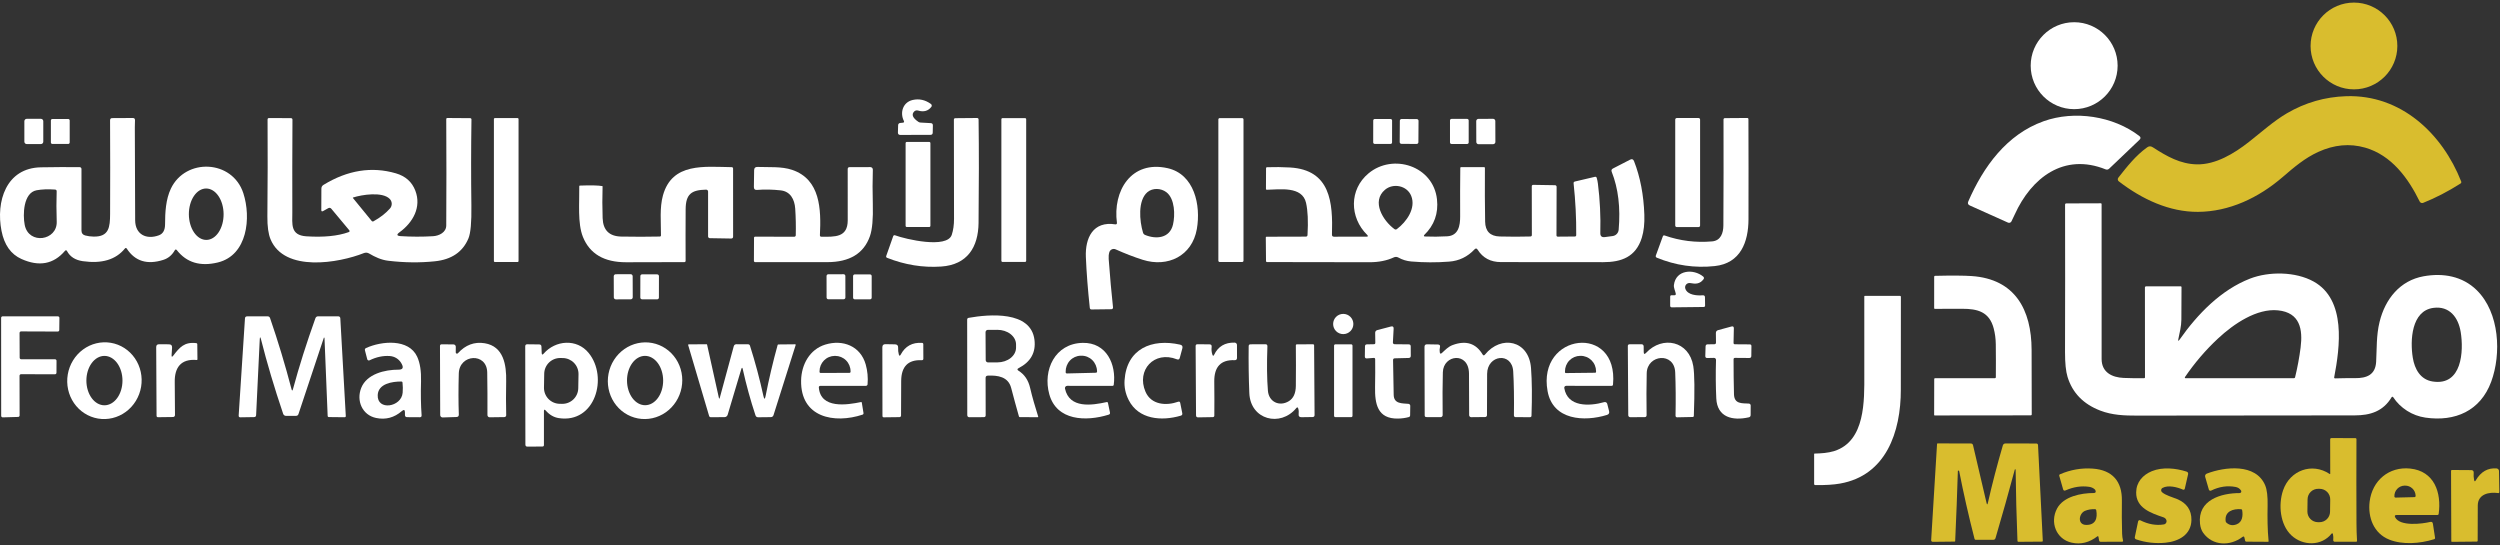 <svg width="917" height="200" viewBox="0 0 917 200" fill="none" xmlns="http://www.w3.org/2000/svg">
<rect x="0" y="0" width="917" height="200" fill="#333333" stroke="none"/>
<g clip-path="url(#clip0_209_2)">
<path d="M331.536 44.352C330.006 41.282 331.196 37.492 334.766 36.672C337.126 36.132 339.356 36.619 341.456 38.132C341.538 38.192 341.607 38.267 341.66 38.354C341.712 38.441 341.747 38.536 341.762 38.636C341.777 38.736 341.772 38.837 341.747 38.935C341.722 39.032 341.677 39.123 341.616 39.202C340.443 40.729 338.806 41.175 336.706 40.542C336.462 40.469 336.202 40.465 335.956 40.531C335.709 40.596 335.484 40.728 335.306 40.912C334.253 42.012 334.776 43.275 336.876 44.702C337.092 44.846 337.343 44.932 337.606 44.952L341.396 45.162C341.929 45.189 342.189 45.469 342.176 46.002L342.126 48.642C342.119 49.189 341.843 49.462 341.296 49.462L330.236 49.492C329.636 49.492 329.343 49.192 329.356 48.592L329.436 45.872C329.442 45.682 329.516 45.501 329.644 45.362C329.773 45.222 329.947 45.133 330.136 45.112L331.186 45.002C331.606 44.949 331.723 44.732 331.536 44.352Z" fill="white"/>
<path d="M45.785 91.191C42.472 95.251 37.335 96.788 30.375 95.801C27.635 95.408 25.712 94.185 24.605 92.131C24.378 91.711 24.112 91.681 23.805 92.041C19.645 96.915 14.328 97.898 7.855 94.991C3.995 93.258 1.562 89.821 0.555 84.681C-1.565 73.931 2.205 61.581 15.035 61.371C19.775 61.285 24.505 61.261 29.225 61.301C29.401 61.304 29.569 61.376 29.692 61.501C29.816 61.627 29.885 61.795 29.885 61.971V84.561C29.878 85.521 30.338 86.125 31.265 86.371C32.212 86.625 33.228 86.761 34.315 86.781C40.005 86.901 40.365 83.291 40.385 78.471C40.438 66.985 40.435 55.535 40.375 44.121C40.375 43.588 40.642 43.321 41.175 43.321L48.705 43.281C49.272 43.275 49.542 43.555 49.515 44.121C49.475 45.041 49.455 45.925 49.455 46.771C49.482 57.478 49.522 68.811 49.575 80.771C49.595 86.021 53.705 88.001 58.275 86.311C59.782 85.758 60.538 84.421 60.545 82.301C60.555 77.891 60.795 73.161 62.675 69.191C68.055 57.871 85.255 58.511 89.265 70.901C92.155 79.821 90.805 93.621 79.905 96.271C73.478 97.831 68.472 96.335 64.885 91.781C64.592 91.401 64.325 91.421 64.085 91.841C63.098 93.581 61.715 94.738 59.935 95.311C54.015 97.205 49.545 95.841 46.525 91.221C46.298 90.875 46.052 90.865 45.785 91.191ZM75.694 88.001C76.531 87.997 77.358 87.749 78.128 87.271C78.899 86.793 79.597 86.094 80.184 85.216C80.771 84.337 81.235 83.295 81.549 82.149C81.863 81.004 82.021 79.776 82.015 78.538C82.008 77.3 81.837 76.074 81.511 74.932C81.185 73.79 80.71 72.752 80.114 71.88C79.518 71.007 78.812 70.316 78.037 69.847C77.262 69.377 76.432 69.137 75.596 69.141C74.759 69.146 73.932 69.394 73.162 69.872C72.391 70.35 71.693 71.048 71.106 71.927C70.519 72.806 70.055 73.848 69.741 74.994C69.427 76.139 69.269 77.367 69.275 78.605C69.282 79.843 69.453 81.069 69.779 82.211C70.105 83.353 70.58 84.39 71.176 85.263C71.772 86.135 72.478 86.826 73.253 87.296C74.028 87.766 74.858 88.006 75.694 88.001ZM13.415 69.791C8.555 70.691 8.315 78.721 9.065 82.511C10.535 89.881 21.045 88.281 20.805 81.291C20.672 77.358 20.665 73.665 20.785 70.211C20.805 69.791 20.605 69.565 20.185 69.531C17.598 69.345 15.342 69.431 13.415 69.791Z" fill="white"/>
<path d="M128.054 84.391L121.514 76.552C121.385 76.396 121.205 76.292 121.004 76.255C120.804 76.219 120.595 76.253 120.414 76.352L118.534 77.412C118.074 77.665 117.847 77.531 117.854 77.011L117.884 69.201C117.884 68.588 118.144 68.125 118.664 67.811C127.497 62.411 136.341 60.998 145.194 63.572C148.741 64.598 151.127 66.728 152.354 69.962C154.654 76.001 151.464 81.621 146.544 85.201C145.384 86.048 145.521 86.518 146.954 86.612C150.927 86.865 154.887 86.875 158.834 86.641C161.044 86.511 163.674 85.251 163.684 82.712C163.764 70.105 163.764 57.115 163.684 43.742C163.684 43.428 163.841 43.275 164.154 43.282L172.414 43.342C172.767 43.342 172.941 43.518 172.934 43.871C172.774 54.565 172.764 65.075 172.904 75.401C172.991 81.508 172.631 85.522 171.824 87.442C169.744 92.408 165.641 95.208 159.514 95.841C153.981 96.415 148.271 96.348 142.384 95.641C139.854 95.341 137.564 94.272 135.384 92.981C135.102 92.811 134.782 92.708 134.451 92.682C134.119 92.656 133.785 92.707 133.474 92.832C124.324 96.472 104.314 99.992 99.234 87.761C98.428 85.828 98.041 83.028 98.074 79.362C98.194 67.108 98.218 55.272 98.144 43.852C98.144 43.478 98.331 43.295 98.704 43.301L106.664 43.331C107.071 43.331 107.274 43.535 107.274 43.941C107.207 55.848 107.191 67.205 107.224 78.011C107.244 82.102 106.394 86.291 112.374 86.681C118.707 87.088 123.864 86.582 127.844 85.162C128.284 85.001 128.354 84.745 128.054 84.391ZM143.044 76.472C143.477 75.98 143.708 75.343 143.69 74.689C143.671 74.035 143.404 73.414 142.944 72.951C140.264 70.222 132.734 71.401 129.524 72.442C129.505 72.446 129.487 72.456 129.472 72.47C129.458 72.484 129.447 72.501 129.441 72.521C129.435 72.541 129.434 72.562 129.438 72.583C129.442 72.604 129.451 72.624 129.464 72.641L136.364 81.082C136.438 81.166 136.538 81.223 136.647 81.243C136.756 81.263 136.868 81.245 136.964 81.192C139.471 79.805 141.497 78.231 143.044 76.472Z" fill="white"/>
<path d="M189.834 43.312H181.534C181.33 43.312 181.164 43.478 181.164 43.682V95.743C181.164 95.947 181.33 96.112 181.534 96.112H189.834C190.038 96.112 190.204 95.947 190.204 95.743V43.682C190.204 43.478 190.038 43.312 189.834 43.312Z" fill="white"/>
<path d="M328.346 86.321C332.156 87.731 347.396 91.321 349.106 86.131C349.666 84.438 349.943 82.485 349.936 80.271C349.896 67.825 349.879 55.705 349.886 43.911C349.886 43.545 350.069 43.358 350.436 43.351L358.346 43.281C358.739 43.281 358.939 43.478 358.946 43.871C359.093 55.118 359.089 67.755 358.936 81.781C358.836 90.611 354.856 97.131 345.206 97.771C338.519 98.218 331.923 97.154 325.416 94.581C325.069 94.448 324.956 94.208 325.076 93.861L327.606 86.681C327.733 86.308 327.979 86.188 328.346 86.321Z" fill="white"/>
<path d="M375.975 43.322H367.735C367.498 43.322 367.305 43.515 367.305 43.752V95.652C367.305 95.89 367.498 96.082 367.735 96.082H375.975C376.213 96.082 376.405 95.89 376.405 95.652V43.752C376.405 43.515 376.213 43.322 375.975 43.322Z" fill="white"/>
<path d="M455.625 43.322H447.385C447.114 43.322 446.895 43.542 446.895 43.812V95.612C446.895 95.883 447.114 96.102 447.385 96.102H455.625C455.896 96.102 456.115 95.883 456.115 95.612V43.812C456.115 43.542 455.896 43.322 455.625 43.322Z" fill="white"/>
<path d="M623.025 43.293H615.045C614.73 43.293 614.475 43.548 614.475 43.863V82.723C614.475 83.038 614.73 83.293 615.045 83.293H623.025C623.34 83.293 623.595 83.038 623.595 82.723V43.863C623.595 43.548 623.34 43.293 623.025 43.293Z" fill="white"/>
<path d="M628.014 88.543C631.224 88.263 632.124 85.393 632.134 82.683C632.207 69.71 632.224 56.753 632.184 43.813C632.184 43.686 632.235 43.564 632.325 43.474C632.415 43.384 632.537 43.333 632.664 43.333L640.904 43.273C641.016 43.273 641.122 43.318 641.201 43.396C641.28 43.475 641.324 43.582 641.324 43.693C641.371 55.567 641.377 67.817 641.344 80.443C641.324 88.743 638.454 96.573 628.984 97.593C621.677 98.38 614.581 97.353 607.694 94.513C607.549 94.455 607.431 94.342 607.368 94.2C607.304 94.058 607.299 93.898 607.354 93.753L609.914 86.723C610.034 86.377 610.267 86.263 610.614 86.383C616.221 88.343 622.021 89.063 628.014 88.543Z" fill="white"/>
<path d="M15.006 43.582H9.806C9.325 43.582 8.936 43.971 8.936 44.452V51.972C8.936 52.453 9.325 52.842 9.806 52.842H15.006C15.486 52.842 15.876 52.453 15.876 51.972V44.452C15.876 43.971 15.486 43.582 15.006 43.582Z" fill="white"/>
<path d="M25.014 43.643H19.214C18.91 43.643 18.664 43.889 18.664 44.193V52.253C18.664 52.556 18.91 52.803 19.214 52.803H25.014C25.318 52.803 25.564 52.556 25.564 52.253V44.193C25.564 43.889 25.318 43.643 25.014 43.643Z" fill="white"/>
<path d="M510.073 43.657L504.253 43.647C503.949 43.646 503.703 43.892 503.702 44.196L503.688 52.236C503.688 52.539 503.933 52.786 504.237 52.786L510.057 52.797C510.361 52.797 510.608 52.551 510.608 52.248L510.622 44.208C510.623 43.904 510.377 43.657 510.073 43.657Z" fill="white"/>
<path d="M519.687 43.682L514.107 43.643C513.753 43.64 513.465 43.925 513.462 44.278L513.408 52.118C513.405 52.471 513.69 52.76 514.043 52.762L519.623 52.801C519.976 52.804 520.265 52.519 520.267 52.166L520.322 44.326C520.325 43.973 520.04 43.684 519.687 43.682Z" fill="white"/>
<path d="M538.146 43.611H532.425C532.11 43.611 531.855 43.867 531.855 44.181V52.241C531.855 52.556 532.11 52.811 532.425 52.811H538.146C538.461 52.811 538.716 52.556 538.716 52.241V44.181C538.716 43.867 538.461 43.611 538.146 43.611Z" fill="white"/>
<path d="M547.659 43.582L542.299 43.601C541.846 43.602 541.48 43.971 541.482 44.424L541.509 52.084C541.51 52.536 541.879 52.902 542.331 52.901L547.691 52.882C548.144 52.88 548.51 52.512 548.509 52.059L548.482 44.399C548.48 43.946 548.112 43.58 547.659 43.582Z" fill="white"/>
<path d="M340.826 52.053H332.626C332.378 52.053 332.176 52.254 332.176 52.503V82.823C332.176 83.071 332.378 83.273 332.626 83.273H340.826C341.075 83.273 341.276 83.071 341.276 82.823V52.503C341.276 52.254 341.075 52.053 340.826 52.053Z" fill="white"/>
<path d="M501.465 86.143C494.985 79.753 494.835 69.523 501.985 63.583C510.925 56.153 525.725 60.813 527.085 73.093C527.658 78.266 526.092 82.643 522.385 86.223C522.341 86.263 522.31 86.316 522.297 86.375C522.283 86.433 522.287 86.494 522.309 86.55C522.331 86.606 522.368 86.655 522.418 86.689C522.467 86.723 522.525 86.742 522.585 86.743C525.292 86.856 528.045 86.833 530.845 86.673C534.935 86.443 535.605 82.783 535.585 79.383C535.552 72.909 535.568 66.983 535.635 61.603C535.635 61.396 535.742 61.293 535.955 61.293L544.375 61.303C544.568 61.303 544.665 61.399 544.665 61.593C544.618 68.833 544.645 75.396 544.745 81.283C544.805 84.823 546.588 86.643 550.095 86.743C554.035 86.849 557.802 86.849 561.395 86.743C561.527 86.737 561.651 86.681 561.743 86.586C561.834 86.491 561.885 86.365 561.885 86.233L561.855 68.373C561.855 67.986 562.048 67.796 562.435 67.803L570.395 67.933C570.547 67.935 570.692 67.998 570.799 68.106C570.905 68.215 570.965 68.361 570.965 68.513L570.915 86.293C570.915 86.639 571.088 86.809 571.435 86.803L577.615 86.753C577.975 86.753 578.155 86.573 578.155 86.213C578.208 79.966 577.888 73.649 577.195 67.263C577.155 66.896 577.315 66.669 577.675 66.583L584.985 64.863C585.345 64.776 585.578 64.909 585.685 65.263C585.885 65.956 586.028 66.659 586.115 67.373C586.862 73.226 587.155 79.256 586.995 85.463C586.962 86.616 587.522 87.116 588.675 86.963L591.525 86.583C592.098 86.506 592.628 86.236 593.028 85.818C593.428 85.4 593.674 84.859 593.725 84.283C594.432 76.189 593.582 69.103 591.175 63.023C590.962 62.476 591.115 62.069 591.635 61.803L597.925 58.563C598.605 58.216 599.085 58.399 599.365 59.113C601.638 64.939 602.898 71.489 603.145 78.763C603.258 82.023 602.948 84.836 602.215 87.203C600.035 94.233 594.765 96.173 588.025 96.163C573.972 96.156 561.478 96.146 550.545 96.133C546.752 96.133 543.902 94.616 541.995 91.583C541.662 91.056 541.285 91.016 540.865 91.463C538.305 94.189 535.202 95.689 531.555 95.963C526.902 96.323 522.272 96.306 517.665 95.913C515.972 95.773 514.382 95.286 512.895 94.453C512.65 94.316 512.376 94.24 512.096 94.229C511.816 94.219 511.538 94.275 511.285 94.393C508.705 95.599 505.698 96.196 502.265 96.183C489.892 96.143 477.372 96.123 464.705 96.123C464.619 96.123 464.537 96.089 464.475 96.029C464.414 95.97 464.378 95.888 464.375 95.803L464.295 87.113C464.294 87.076 464.3 87.04 464.313 87.006C464.327 86.972 464.347 86.942 464.373 86.915C464.4 86.889 464.431 86.868 464.466 86.854C464.5 86.84 464.537 86.833 464.575 86.833L478.955 86.793C479.355 86.793 479.568 86.593 479.595 86.193C479.888 81.206 479.708 77.273 479.055 74.393C477.645 68.193 469.395 69.503 464.705 69.603C464.472 69.609 464.355 69.496 464.355 69.263L464.385 61.743C464.385 61.483 464.515 61.346 464.775 61.333C467.622 61.239 470.425 61.273 473.185 61.433C488.055 62.313 488.925 74.283 488.565 86.053C488.552 86.566 488.802 86.823 489.315 86.823L501.195 86.813C501.822 86.813 501.912 86.589 501.465 86.143ZM512.385 84.023C515.915 81.383 519.465 76.363 517.625 71.833C516.065 68.013 510.985 67.083 508.015 69.603C502.955 73.883 507.265 80.943 511.465 84.023C511.772 84.249 512.078 84.249 512.385 84.023Z" fill="white"/>
<path d="M259.005 69.563C253.655 69.673 251.535 71.133 251.495 76.763C251.455 83.129 251.452 89.439 251.485 95.693C251.486 95.751 251.476 95.81 251.455 95.864C251.433 95.919 251.401 95.969 251.36 96.01C251.319 96.052 251.27 96.086 251.216 96.108C251.162 96.131 251.104 96.143 251.045 96.143C244.578 96.156 237.452 96.173 229.665 96.193C221.605 96.213 216.322 93.113 213.815 86.893C211.795 81.863 212.575 74.263 212.475 68.303C212.475 68.15 212.548 68.073 212.695 68.073C216.742 67.926 219.495 67.99 220.955 68.263C221.002 68.276 221.025 68.306 221.025 68.353C220.905 72.34 220.912 76.223 221.045 80.003C221.198 84.423 223.472 86.68 227.865 86.773C232.792 86.866 237.518 86.863 242.045 86.763C242.152 86.76 242.254 86.716 242.329 86.639C242.403 86.563 242.445 86.46 242.445 86.353C242.465 81.443 241.905 76.263 243.165 71.693C246.525 59.513 258.455 61.193 268.415 61.313C268.543 61.316 268.665 61.367 268.755 61.457C268.845 61.547 268.895 61.667 268.895 61.793L268.905 86.773C268.905 87.26 268.658 87.499 268.165 87.493L260.355 87.363C260.187 87.36 260.027 87.292 259.909 87.172C259.791 87.052 259.725 86.891 259.725 86.723V70.263C259.725 70.169 259.706 70.076 259.67 69.99C259.634 69.904 259.58 69.826 259.513 69.761C259.446 69.695 259.366 69.644 259.279 69.61C259.192 69.576 259.099 69.56 259.005 69.563Z" fill="white"/>
<path d="M301.336 86.842C306.136 86.842 310.936 87.202 310.946 80.822C310.953 74.362 310.949 68.099 310.936 62.032C310.936 61.546 311.179 61.302 311.666 61.302L319.246 61.292C319.368 61.291 319.488 61.314 319.601 61.361C319.713 61.407 319.815 61.476 319.9 61.563C319.985 61.65 320.051 61.753 320.095 61.867C320.139 61.98 320.16 62.101 320.156 62.222C320.029 66.249 320.026 70.439 320.146 74.792C320.299 80.232 319.949 84.172 319.096 86.612C316.863 92.972 311.646 96.152 303.446 96.152C294.273 96.159 285.459 96.159 277.006 96.152C276.881 96.152 276.762 96.103 276.674 96.015C276.586 95.927 276.536 95.807 276.536 95.682L276.576 87.192C276.576 87.092 276.617 86.995 276.69 86.924C276.763 86.853 276.863 86.812 276.966 86.812L291.346 86.832C291.488 86.832 291.623 86.777 291.724 86.678C291.825 86.579 291.883 86.444 291.886 86.302C291.966 82.936 291.899 79.676 291.686 76.522C291.446 73.092 289.896 70.202 286.326 69.822C283.436 69.512 280.606 69.422 277.676 69.662C276.896 69.729 276.513 69.369 276.526 68.582L276.616 62.412C276.629 61.592 277.049 61.199 277.876 61.232C282.076 61.392 286.666 60.992 290.576 62.312C300.956 65.822 301.206 76.812 300.746 86.222C300.726 86.636 300.923 86.842 301.336 86.842Z" fill="white"/>
<path d="M409.695 81.782C408.095 70.032 414.915 58.692 428.265 61.682C438.095 63.892 440.535 75.252 439.005 84.002C437.265 93.922 428.305 98.202 419.145 95.292C415.958 94.279 412.648 93.002 409.215 91.462C408.994 91.362 408.755 91.311 408.512 91.312C408.27 91.313 408.031 91.366 407.811 91.467C407.591 91.569 407.395 91.716 407.237 91.9C407.079 92.084 406.962 92.3 406.895 92.532C406.675 93.299 406.598 94.119 406.665 94.992C407.158 101.672 407.688 107.592 408.255 112.752C408.265 112.836 408.257 112.921 408.232 113.001C408.207 113.081 408.165 113.156 408.109 113.219C408.054 113.282 407.986 113.333 407.909 113.368C407.832 113.403 407.749 113.421 407.665 113.422L400.415 113.512C400.002 113.519 399.775 113.316 399.735 112.902C399.022 106.289 398.542 100.079 398.295 94.272C398.005 87.332 400.885 80.982 409.165 82.302C409.235 82.314 409.307 82.309 409.375 82.287C409.443 82.265 409.505 82.228 409.557 82.177C409.608 82.127 409.647 82.065 409.671 81.996C409.695 81.928 409.704 81.855 409.695 81.782ZM420.865 70.492C417.295 73.552 417.965 81.072 419.255 85.322C419.375 85.729 419.632 86.016 420.025 86.182C424.045 87.842 429.065 87.442 430.255 82.372C431.055 78.972 430.985 72.882 427.815 70.492C425.855 69.012 422.825 68.832 420.865 70.492Z" fill="white"/>
<path d="M614.665 107.682C614.455 106.612 613.865 105.612 613.995 104.512C614.705 98.912 621.235 98.502 624.765 101.472C624.899 101.584 624.985 101.742 625.006 101.915C625.026 102.088 624.98 102.263 624.875 102.402C623.495 104.212 621.965 104.212 619.975 103.832C619.7 103.781 619.416 103.803 619.151 103.896C618.887 103.989 618.652 104.15 618.471 104.362C618.289 104.574 618.167 104.83 618.117 105.104C618.067 105.378 618.09 105.66 618.185 105.922C619.005 108.252 622.465 108.482 624.565 108.312C625.105 108.272 625.379 108.522 625.385 109.062L625.425 112.052C625.425 112.419 625.245 112.602 624.885 112.602L613.255 112.732C612.829 112.739 612.615 112.532 612.615 112.112L612.625 108.802C612.632 108.462 612.802 108.292 613.135 108.292L614.145 108.302C614.565 108.302 614.739 108.096 614.665 107.682Z" fill="white"/>
<path d="M231.319 100.572L225.859 100.591C225.45 100.593 225.12 100.925 225.121 101.334L225.148 109.074C225.15 109.482 225.482 109.813 225.891 109.811L231.351 109.792C231.76 109.791 232.09 109.458 232.088 109.049L232.061 101.309C232.06 100.901 231.728 100.571 231.319 100.572Z" fill="white"/>
<path d="M241.062 100.638L235.522 100.629C235.169 100.628 234.882 100.914 234.881 101.267L234.867 109.147C234.867 109.501 235.153 109.788 235.506 109.789L241.046 109.798C241.4 109.799 241.687 109.513 241.687 109.159L241.701 101.279C241.702 100.926 241.416 100.639 241.062 100.638Z" fill="white"/>
<path d="M309.437 100.588L303.817 100.598C303.464 100.598 303.178 100.885 303.178 101.239L303.192 109.139C303.193 109.492 303.48 109.778 303.833 109.778L309.453 109.768C309.806 109.767 310.093 109.48 310.092 109.127L310.078 101.227C310.077 100.873 309.79 100.587 309.437 100.588Z" fill="white"/>
<path d="M319.134 100.652H313.514C313.183 100.652 312.914 100.921 312.914 101.252V109.192C312.914 109.524 313.183 109.792 313.514 109.792H319.134C319.465 109.792 319.734 109.524 319.734 109.192V101.252C319.734 100.921 319.465 100.652 319.134 100.652Z" fill="white"/>
<path d="M492.704 122.553C494.753 122.553 496.414 120.892 496.414 118.843C496.414 116.794 494.753 115.133 492.704 115.133C490.655 115.133 488.994 116.794 488.994 118.843C488.994 120.892 490.655 122.553 492.704 122.553Z" fill="white"/>
<path d="M361.516 138.632L361.546 152.322C361.546 152.775 361.319 153.005 360.866 153.012L355.616 153.042C355.069 153.042 354.796 152.768 354.796 152.222L354.756 117.242C354.756 116.868 354.939 116.648 355.306 116.582C362.736 115.262 378.146 113.892 379.446 124.672C379.999 129.285 378.066 132.735 373.646 135.022C373.066 135.322 373.053 135.645 373.606 135.992C375.779 137.345 377.193 139.438 377.846 142.272C378.666 145.832 379.756 149.402 380.806 152.792C380.816 152.818 380.819 152.847 380.816 152.875C380.812 152.903 380.801 152.93 380.784 152.953C380.767 152.976 380.745 152.994 380.719 153.006C380.693 153.018 380.665 153.023 380.636 153.022L374.086 153.012C374.009 153.012 373.933 152.987 373.872 152.94C373.81 152.893 373.766 152.826 373.746 152.752C372.753 149.252 371.803 145.765 370.896 142.292C369.806 138.142 365.936 137.622 362.326 137.782C361.786 137.808 361.516 138.092 361.516 138.632ZM361.496 121.852L361.556 132.092C361.559 132.315 361.649 132.529 361.809 132.686C361.968 132.843 362.182 132.932 362.406 132.932L365.886 132.922C366.783 132.917 367.671 132.772 368.498 132.497C369.326 132.221 370.077 131.82 370.708 131.316C371.34 130.811 371.839 130.214 372.179 129.558C372.518 128.902 372.691 128.2 372.686 127.492V126.332C372.677 124.903 371.95 123.536 370.663 122.533C369.377 121.53 367.637 120.972 365.826 120.982L362.346 120.992C362.234 120.992 362.122 121.014 362.019 121.057C361.915 121.101 361.821 121.164 361.742 121.244C361.662 121.324 361.6 121.419 361.558 121.523C361.516 121.628 361.495 121.739 361.496 121.852Z" fill="white"/>
<path d="M7.764 131.771L20.184 131.781C20.33 131.781 20.47 131.839 20.573 131.942C20.676 132.045 20.734 132.185 20.734 132.331L20.714 136.731C20.714 136.877 20.656 137.017 20.553 137.12C20.45 137.223 20.31 137.281 20.164 137.281L7.714 137.261C7.568 137.261 7.428 137.319 7.325 137.422C7.222 137.525 7.164 137.665 7.164 137.811L7.194 152.381C7.194 152.524 7.139 152.661 7.04 152.763C6.941 152.866 6.806 152.926 6.664 152.931L1.004 153.091C0.93 153.094 0.856 153.082 0.787 153.055C0.718 153.029 0.655 152.989 0.602 152.937C0.549 152.886 0.507 152.824 0.478 152.756C0.449 152.688 0.434 152.615 0.434 152.541L0.414 116.581C0.414 116.435 0.472 116.295 0.575 116.192C0.678 116.089 0.818 116.031 0.964 116.031L21.244 116.041C21.317 116.041 21.39 116.056 21.457 116.084C21.524 116.112 21.585 116.154 21.637 116.206C21.688 116.258 21.728 116.32 21.755 116.388C21.782 116.456 21.795 116.528 21.794 116.601L21.744 121.071C21.741 121.215 21.682 121.353 21.579 121.454C21.477 121.555 21.338 121.611 21.194 121.611L7.724 121.561C7.578 121.561 7.438 121.619 7.335 121.722C7.232 121.825 7.174 121.965 7.174 122.111L7.214 131.221C7.214 131.367 7.272 131.507 7.375 131.61C7.478 131.713 7.618 131.771 7.764 131.771Z" fill="white"/>
<path d="M95.275 124.511L93.945 152.261C93.925 152.741 93.672 152.985 93.185 152.991L88.175 153.071C87.728 153.078 87.519 152.858 87.545 152.411L89.855 116.791C89.888 116.291 90.155 116.041 90.655 116.041L98.145 116.031C98.605 116.031 98.912 116.251 99.065 116.691C101.978 125.158 104.602 133.848 106.935 142.761C107.102 143.401 107.275 143.401 107.455 142.761C109.715 134.408 112.458 125.738 115.685 116.751C115.858 116.265 116.205 116.021 116.725 116.021L124.105 116.031C124.289 116.031 124.467 116.102 124.6 116.228C124.734 116.354 124.815 116.528 124.825 116.711L126.835 152.561C126.855 152.881 126.702 153.041 126.375 153.041L120.665 152.981C120.358 152.981 120.198 152.828 120.185 152.521L119.025 124.011C119.023 123.977 119.011 123.941 118.991 123.909C118.971 123.878 118.945 123.853 118.916 123.838C118.887 123.824 118.859 123.822 118.835 123.831C118.811 123.841 118.793 123.862 118.785 123.891L109.475 151.891C109.328 152.318 109.028 152.531 108.575 152.531L104.905 152.541C104.675 152.541 104.451 152.468 104.264 152.334C104.078 152.199 103.938 152.009 103.865 151.791C100.632 142.238 97.922 133.128 95.735 124.461C95.475 123.455 95.322 123.471 95.275 124.511Z" fill="white"/>
<path d="M504.465 125.731L504.415 122.052C504.412 121.834 504.483 121.622 504.615 121.448C504.747 121.275 504.933 121.149 505.145 121.092L510.195 119.761C510.895 119.581 511.225 119.851 511.185 120.571L510.915 125.622C510.911 125.703 510.924 125.785 510.952 125.862C510.98 125.939 511.023 126.009 511.079 126.069C511.135 126.128 511.203 126.176 511.278 126.209C511.353 126.243 511.433 126.26 511.515 126.261L516.705 126.312C517.205 126.312 517.455 126.562 517.455 127.062L517.475 130.492C517.482 131.018 517.222 131.288 516.695 131.302L511.615 131.432C511.182 131.438 510.968 131.661 510.975 132.101C511.042 136.435 511.118 140.678 511.205 144.832C511.275 148.212 514.315 147.911 516.635 148.131C516.816 148.151 516.983 148.237 517.103 148.372C517.224 148.508 517.288 148.682 517.285 148.862L517.235 152.332C517.228 152.678 517.058 152.898 516.725 152.992C515.485 153.325 514.182 153.505 512.815 153.532C505.205 153.692 504.265 148.042 504.375 141.992C504.442 138.225 504.455 134.822 504.415 131.782C504.408 131.422 504.225 131.255 503.865 131.282L501.395 131.472C500.875 131.512 500.618 131.272 500.625 130.752L500.675 127.041C500.682 126.561 500.922 126.318 501.395 126.312L503.955 126.261C504.295 126.255 504.465 126.078 504.465 125.731Z" fill="white"/>
<path d="M636.394 126.282L641.814 126.321C642.227 126.328 642.431 126.535 642.424 126.942L642.384 130.561C642.384 131.068 642.131 131.318 641.624 131.311L636.424 131.271C636.057 131.271 635.874 131.451 635.874 131.811C635.867 136.158 635.917 140.415 636.024 144.581C636.114 148.251 638.904 147.892 641.494 148.032C641.674 148.042 641.844 148.121 641.967 148.254C642.09 148.386 642.157 148.561 642.154 148.741L642.134 152.241C642.127 152.695 641.907 152.971 641.474 153.071C635.604 154.401 629.864 153.161 629.534 146.131C629.321 141.658 629.287 136.955 629.434 132.021C629.437 131.922 629.419 131.823 629.383 131.731C629.347 131.639 629.292 131.555 629.223 131.485C629.154 131.415 629.071 131.36 628.98 131.323C628.889 131.286 628.792 131.269 628.694 131.271L626.234 131.321C625.734 131.328 625.491 131.085 625.504 130.591L625.604 127.061C625.624 126.561 625.881 126.308 626.374 126.301L628.804 126.271C629.224 126.265 629.431 126.051 629.424 125.631L629.384 122.211C629.371 121.611 629.654 121.235 630.234 121.081L635.094 119.761C635.694 119.595 635.987 119.825 635.974 120.451L635.864 125.752C635.857 126.105 636.034 126.282 636.394 126.282Z" fill="white"/>
<path d="M35.955 153.525C32.388 152.922 29.215 150.88 27.134 147.848C25.052 144.816 24.233 141.042 24.856 137.358C25.165 135.533 25.818 133.786 26.779 132.214C27.74 130.643 28.99 129.279 30.457 128.2C31.924 127.121 33.58 126.349 35.329 125.927C37.079 125.505 38.889 125.441 40.655 125.74C44.222 126.343 47.395 128.385 49.477 131.417C51.558 134.449 52.377 138.223 51.754 141.907C51.446 143.732 50.792 145.479 49.831 147.05C48.87 148.622 47.62 149.986 46.154 151.065C44.686 152.143 43.031 152.916 41.281 153.338C39.531 153.76 37.721 153.824 35.955 153.525ZM38.305 148.662C40.061 148.662 41.745 147.708 42.986 146.009C44.228 144.31 44.925 142.005 44.925 139.602C44.925 137.2 44.228 134.895 42.986 133.196C41.745 131.497 40.061 130.542 38.305 130.542C36.549 130.542 34.866 131.497 33.624 133.196C32.383 134.895 31.685 137.2 31.685 139.602C31.685 142.005 32.383 144.31 33.624 146.009C34.866 147.708 36.549 148.662 38.305 148.662Z" fill="white"/>
<path d="M63.555 130.442C65.875 127.412 67.625 125.322 72.035 125.862C72.248 125.889 72.358 126.012 72.365 126.232L72.425 131.782C72.425 131.818 72.418 131.854 72.403 131.887C72.389 131.92 72.368 131.949 72.342 131.974C72.316 131.998 72.284 132.017 72.251 132.029C72.217 132.041 72.181 132.045 72.145 132.042C66.345 131.542 64.015 134.852 64.095 140.102C64.148 144.242 64.178 148.292 64.185 152.252C64.185 152.439 64.112 152.618 63.98 152.751C63.849 152.884 63.672 152.96 63.485 152.962L57.995 153.032C57.615 153.039 57.425 152.852 57.425 152.472L57.295 127.322C57.295 126.616 57.648 126.266 58.355 126.272L61.945 126.292C62.778 126.299 63.168 126.719 63.115 127.552L62.945 130.212C62.898 130.966 63.102 131.042 63.555 130.442Z" fill="white"/>
<path d="M147.395 133.573C147.302 133.399 147.205 133.229 147.105 133.063C146.666 132.356 146.064 131.765 145.35 131.335C144.635 130.906 143.828 130.651 142.995 130.593C140.528 130.419 138.048 130.943 135.555 132.163C135.476 132.202 135.388 132.223 135.3 132.225C135.211 132.226 135.122 132.207 135.041 132.17C134.96 132.133 134.888 132.078 134.829 132.009C134.771 131.94 134.729 131.859 134.705 131.773L133.865 128.523C133.758 128.109 133.902 127.816 134.295 127.643C140.005 125.053 149.925 124.163 153.015 130.833C154.062 133.106 154.535 136.119 154.435 139.873C154.302 144.473 154.372 148.616 154.645 152.303C154.685 152.796 154.458 153.043 153.965 153.043L149.345 153.013C148.805 153.013 148.535 152.743 148.535 152.203V151.313C148.535 150.299 148.152 150.126 147.385 150.793C144.605 153.199 141.462 154.039 137.955 153.313C132.865 152.253 130.615 146.973 132.505 142.263C134.535 137.183 141.095 135.583 146.175 135.593C147.688 135.593 148.095 134.919 147.395 133.573ZM138.545 144.903C138.275 150.783 147.265 149.343 147.695 144.063C147.795 142.856 147.778 141.626 147.645 140.373C147.618 140.086 147.465 139.943 147.185 139.943C143.915 139.933 138.745 140.693 138.545 144.903Z" fill="white"/>
<path d="M167.165 129.282C167.166 129.372 167.194 129.46 167.246 129.533C167.297 129.607 167.369 129.664 167.453 129.696C167.537 129.729 167.629 129.735 167.717 129.715C167.804 129.694 167.884 129.648 167.945 129.582C170.732 126.509 174.015 125.282 177.795 125.902C184.745 127.042 185.785 133.872 185.665 139.852C185.578 144.152 185.582 148.296 185.675 152.282C185.678 152.374 185.662 152.465 185.629 152.55C185.596 152.635 185.547 152.713 185.484 152.78C185.42 152.846 185.345 152.898 185.261 152.935C185.177 152.971 185.086 152.991 184.995 152.992L179.615 153.062C179.507 153.064 179.4 153.043 179.3 153.003C179.2 152.962 179.109 152.901 179.032 152.825C178.956 152.749 178.895 152.658 178.855 152.558C178.814 152.457 178.794 152.35 178.795 152.242C178.822 146.816 178.795 141.616 178.715 136.642C178.605 129.192 168.465 129.832 168.285 137.002C168.132 142.576 168.135 147.586 168.295 152.032C168.315 152.632 168.025 152.942 167.425 152.962L162.385 153.122C162.266 153.126 162.147 153.106 162.035 153.064C161.924 153.022 161.822 152.957 161.736 152.875C161.65 152.793 161.582 152.695 161.535 152.586C161.489 152.477 161.465 152.36 161.465 152.242L161.385 126.922C161.385 126.502 161.598 126.292 162.025 126.292L166.345 126.332C166.457 126.333 166.567 126.357 166.67 126.401C166.772 126.446 166.865 126.51 166.943 126.591C167.021 126.672 167.083 126.767 167.124 126.872C167.166 126.977 167.186 127.089 167.185 127.202L167.165 129.282Z" fill="white"/>
<path d="M199.514 150.834V163.224C199.514 163.59 199.331 163.777 198.964 163.784L193.474 163.824C192.967 163.83 192.714 163.58 192.714 163.074L192.654 127.034C192.654 126.527 192.904 126.277 193.404 126.284L197.784 126.334C198.311 126.34 198.584 126.61 198.604 127.144L198.694 129.474C198.721 130.147 198.957 130.23 199.404 129.724C203.714 124.754 211.564 124.124 215.914 129.454C223.194 138.364 218.314 155.404 204.974 153.364C203.154 153.09 201.554 152.164 200.174 150.584C199.734 150.09 199.514 150.174 199.514 150.834ZM212.198 137.274C212.211 136.507 212.073 135.745 211.792 135.032C211.511 134.318 211.092 133.667 210.56 133.115C210.027 132.563 209.391 132.122 208.687 131.816C207.984 131.51 207.227 131.346 206.461 131.333L205.561 131.317C204.794 131.304 204.032 131.441 203.318 131.722C202.605 132.004 201.954 132.422 201.402 132.955C200.85 133.488 200.409 134.124 200.103 134.827C199.797 135.531 199.633 136.287 199.62 137.054L199.53 142.173C199.517 142.94 199.655 143.702 199.936 144.416C200.217 145.129 200.636 145.781 201.168 146.332C201.701 146.884 202.337 147.325 203.041 147.631C203.744 147.937 204.501 148.101 205.268 148.115L206.167 148.13C206.934 148.144 207.696 148.006 208.41 147.725C209.123 147.444 209.774 147.025 210.326 146.492C210.878 145.959 211.319 145.323 211.625 144.62C211.931 143.917 212.095 143.16 212.108 142.393L212.198 137.274Z" fill="white"/>
<path d="M233.967 153.473C232.207 153.137 230.533 152.447 229.04 151.442C227.547 150.437 226.264 149.137 225.265 147.615C224.266 146.093 223.57 144.38 223.217 142.574C222.864 140.767 222.86 138.903 223.207 137.087C223.906 133.418 225.989 130.17 228.996 128.055C232.004 125.941 235.69 125.134 239.243 125.812C241.003 126.148 242.677 126.838 244.17 127.843C245.663 128.848 246.945 130.148 247.945 131.67C248.944 133.192 249.64 134.905 249.993 136.711C250.346 138.518 250.35 140.382 250.003 142.198C249.304 145.866 247.221 149.115 244.213 151.229C241.206 153.344 237.52 154.151 233.967 153.473ZM236.662 148.632C238.421 148.623 240.102 147.661 241.336 145.957C242.571 144.253 243.257 141.948 243.245 139.548C243.239 138.359 243.061 137.183 242.722 136.087C242.383 134.991 241.89 133.996 241.269 133.159C240.649 132.322 239.915 131.659 239.108 131.208C238.302 130.758 237.438 130.528 236.568 130.533C234.809 130.542 233.128 131.504 231.893 133.208C230.659 134.911 229.972 137.217 229.985 139.617C229.991 140.806 230.169 141.982 230.508 143.078C230.847 144.174 231.34 145.169 231.96 146.006C232.58 146.843 233.315 147.506 234.122 147.957C234.928 148.407 235.792 148.637 236.662 148.632Z" fill="white"/>
<path d="M300.346 142.082C300.936 150.092 310.776 148.522 315.826 147.472C315.986 147.439 316.079 147.502 316.106 147.662L316.735 151.512C316.754 151.636 316.73 151.762 316.666 151.868C316.602 151.975 316.503 152.054 316.386 152.092C306.016 155.522 293.596 153.172 293.846 139.562C293.956 133.722 296.986 128.152 302.716 126.392C309.116 124.422 315.626 126.902 317.546 133.692C318.206 136.046 318.433 138.469 318.226 140.962C318.213 141.118 318.143 141.263 318.028 141.369C317.913 141.475 317.762 141.533 317.606 141.532L300.856 141.542C300.786 141.542 300.716 141.557 300.651 141.584C300.586 141.612 300.528 141.652 300.48 141.703C300.433 141.754 300.396 141.814 300.373 141.879C300.35 141.944 300.34 142.014 300.346 142.082ZM300.955 136.802L311.636 136.762C311.729 136.762 311.818 136.726 311.884 136.66C311.949 136.594 311.985 136.505 311.985 136.412V136.172C311.98 134.674 311.385 133.239 310.329 132.183C309.273 131.127 307.844 130.537 306.356 130.542H306.196C305.459 130.545 304.729 130.694 304.05 130.98C303.37 131.266 302.754 131.685 302.235 132.211C301.716 132.738 301.304 133.362 301.024 134.049C300.745 134.735 300.603 135.47 300.606 136.212V136.452C300.606 136.545 300.643 136.634 300.709 136.7C300.774 136.766 300.862 136.802 300.955 136.802Z" fill="white"/>
<path d="M330.375 130.083C332.035 126.969 334.642 125.529 338.195 125.763C338.508 125.789 338.665 125.959 338.665 126.273L338.685 131.543C338.692 131.949 338.488 132.143 338.075 132.123C333.108 131.903 330.602 134.426 330.555 139.693C330.515 143.893 330.498 148.136 330.505 152.423C330.505 152.575 330.445 152.721 330.339 152.829C330.232 152.938 330.087 153 329.935 153.003L324.205 153.073C323.865 153.079 323.692 152.909 323.685 152.563L323.645 127.383C323.645 126.609 324.032 126.229 324.805 126.243L328.275 126.303C329.095 126.323 329.482 126.743 329.435 127.563C329.388 128.409 329.472 129.223 329.685 130.003C329.845 130.609 330.075 130.636 330.375 130.083Z" fill="white"/>
<path d="M391.455 141.523C391.329 141.524 391.205 141.552 391.092 141.606C390.979 141.66 390.879 141.738 390.801 141.835C390.722 141.932 390.666 142.045 390.638 142.166C390.609 142.286 390.608 142.412 390.635 142.533C392.235 149.953 400.505 148.683 405.895 147.493C406.175 147.427 406.345 147.537 406.405 147.823L407.135 151.303C407.215 151.717 407.055 151.983 406.655 152.103C398.335 154.683 387.585 154.373 384.885 144.633C382.415 135.753 386.975 125.963 397.135 125.763C405.885 125.583 409.535 133.673 408.515 141.193C408.505 141.287 408.46 141.374 408.387 141.437C408.315 141.5 408.222 141.534 408.125 141.533L391.455 141.523ZM391.335 136.983L401.975 136.723C402.033 136.722 402.09 136.709 402.143 136.686C402.195 136.663 402.243 136.629 402.283 136.587C402.323 136.546 402.354 136.496 402.375 136.442C402.396 136.389 402.406 136.331 402.405 136.273L402.395 136.133C402.357 134.596 401.727 133.135 400.643 132.074C399.559 131.012 398.11 130.437 396.615 130.473H396.375C394.88 130.512 393.462 131.159 392.432 132.273C391.403 133.387 390.846 134.876 390.885 136.413V136.553C390.886 136.611 390.899 136.668 390.922 136.721C390.946 136.774 390.979 136.822 391.021 136.861C391.063 136.901 391.112 136.933 391.166 136.954C391.22 136.974 391.277 136.985 391.335 136.983Z" fill="white"/>
<path d="M420.166 143.691C422.246 148.511 427.756 148.921 432.146 147.361C432.559 147.215 432.813 147.358 432.906 147.791L433.656 151.551C433.756 152.031 433.573 152.338 433.106 152.471C425.996 154.561 417.596 153.841 414.006 146.741C412.833 144.435 412.326 142.035 412.486 139.541C413.216 127.911 422.516 124.082 432.856 126.412C433.609 126.578 433.886 127.035 433.686 127.781L432.746 131.251C432.593 131.825 432.243 132.005 431.696 131.791C423.346 128.511 416.746 135.771 420.166 143.691Z" fill="white"/>
<path d="M445.335 130.142C446.815 127.068 449.329 125.578 452.875 125.672C453.103 125.679 453.319 125.774 453.478 125.937C453.637 126.099 453.725 126.316 453.725 126.542L453.735 131.252C453.742 131.852 453.445 132.138 452.845 132.112C447.812 131.918 445.328 134.542 445.395 139.982C445.448 144.455 445.455 148.618 445.415 152.472C445.413 152.611 445.356 152.745 445.257 152.844C445.158 152.942 445.025 152.999 444.885 153.002L439.475 153.092C438.968 153.098 438.712 152.845 438.705 152.332L438.555 126.952C438.555 126.492 438.782 126.265 439.235 126.272L443.615 126.302C444.235 126.302 444.509 126.612 444.435 127.232C444.309 128.252 444.402 129.212 444.715 130.112C444.895 130.618 445.102 130.628 445.335 130.142Z" fill="white"/>
<path d="M544.666 130.082C550.636 122.732 560.796 124.802 561.576 134.972C561.936 139.672 561.996 145.505 561.756 152.472C561.743 152.838 561.553 153.022 561.186 153.022L555.906 153.012C555.826 153.012 555.747 152.996 555.674 152.964C555.6 152.933 555.534 152.887 555.478 152.83C555.422 152.772 555.378 152.703 555.349 152.628C555.319 152.553 555.305 152.473 555.306 152.392C555.393 146.058 555.306 140.678 555.046 136.252C554.636 129.002 545.506 130.092 545.476 137.142C545.449 142.182 545.433 147.232 545.426 152.292C545.426 152.47 545.356 152.642 545.23 152.769C545.105 152.896 544.934 152.969 544.756 152.972L539.636 153.022C539.538 153.023 539.441 153.005 539.35 152.968C539.259 152.932 539.176 152.877 539.106 152.808C539.036 152.74 538.981 152.658 538.943 152.567C538.905 152.477 538.886 152.38 538.886 152.282C538.886 147.328 538.866 142.245 538.826 137.032C538.766 128.932 529.406 130.012 529.236 136.562C529.116 141.048 529.093 146.278 529.166 152.252C529.167 152.351 529.149 152.45 529.111 152.542C529.073 152.634 529.018 152.718 528.947 152.788C528.876 152.859 528.792 152.915 528.699 152.954C528.606 152.992 528.506 153.012 528.406 153.012L523.236 152.992C522.796 152.992 522.576 152.775 522.576 152.342L522.506 127.232C522.506 126.592 522.826 126.278 523.466 126.292L527.406 126.362C528.073 126.375 528.329 126.705 528.176 127.352C528.029 127.972 528.006 128.592 528.106 129.212C528.193 129.785 528.452 129.875 528.886 129.482C530.166 128.322 531.186 127.162 532.886 126.542C537.739 124.775 541.386 125.935 543.826 130.022C544.079 130.442 544.359 130.462 544.666 130.082Z" fill="white"/>
<path d="M573.775 142.322C574.925 149.362 582.945 149.062 588.435 147.502C588.548 147.469 588.666 147.46 588.783 147.474C588.9 147.488 589.013 147.525 589.115 147.584C589.218 147.642 589.308 147.721 589.38 147.815C589.452 147.91 589.505 148.017 589.535 148.132L590.205 150.782C590.392 151.509 590.128 151.982 589.415 152.202C581.185 154.742 569.615 154.222 567.655 143.482C563.765 122.122 593.735 118.522 591.655 141.022C591.628 141.362 591.445 141.532 591.105 141.532L574.465 141.522C574.364 141.523 574.264 141.545 574.172 141.587C574.081 141.629 573.999 141.69 573.934 141.766C573.868 141.842 573.82 141.931 573.792 142.027C573.765 142.123 573.759 142.224 573.775 142.322ZM574.335 136.842L585.135 136.722C585.215 136.722 585.291 136.691 585.347 136.634C585.403 136.578 585.435 136.502 585.435 136.422V136.122C585.427 135.379 585.274 134.645 584.983 133.961C584.693 133.277 584.272 132.658 583.744 132.138C583.215 131.618 582.59 131.207 581.904 130.93C581.218 130.653 580.484 130.514 579.745 130.522H579.605C578.866 130.53 578.135 130.684 577.455 130.976C576.775 131.268 576.159 131.691 575.641 132.222C575.124 132.753 574.716 133.382 574.44 134.072C574.165 134.761 574.027 135.499 574.035 136.242V136.542C574.035 136.622 574.067 136.698 574.123 136.754C574.179 136.811 574.255 136.842 574.335 136.842Z" fill="white"/>
<path d="M602.916 129.072C602.923 129.926 603.216 130.039 603.796 129.412C609.796 122.982 619.596 125.072 621.096 134.282C621.569 137.236 621.636 143.336 621.296 152.582C621.291 152.682 621.249 152.776 621.178 152.845C621.107 152.914 621.013 152.952 620.916 152.952L615.156 153.072C615.081 153.074 615.006 153.06 614.936 153.032C614.866 153.004 614.803 152.962 614.75 152.908C614.697 152.855 614.655 152.792 614.627 152.722C614.598 152.652 614.585 152.578 614.586 152.502C614.699 146.602 614.659 141.296 614.466 136.582C614.166 129.022 604.176 130.022 604.016 136.882C603.903 141.676 603.889 146.792 603.976 152.232C603.983 152.752 603.723 153.012 603.196 153.012L597.956 153.022C597.768 153.022 597.587 152.948 597.454 152.814C597.321 152.681 597.246 152.501 597.246 152.312L597.086 126.942C597.086 126.502 597.306 126.282 597.746 126.282L602.156 126.272C602.351 126.272 602.537 126.35 602.676 126.488C602.814 126.627 602.893 126.815 602.896 127.012L602.916 129.072Z" fill="white"/>
<path d="M272.454 135.444C272.294 134.717 272.108 134.71 271.894 135.424L266.904 152.144C266.829 152.393 266.675 152.611 266.467 152.766C266.258 152.921 266.004 153.004 265.744 153.004L260.714 153.034C260.578 153.033 260.445 152.99 260.335 152.909C260.226 152.828 260.145 152.714 260.104 152.584L252.414 126.564C252.407 126.535 252.406 126.505 252.411 126.477C252.416 126.448 252.428 126.42 252.445 126.396C252.463 126.373 252.485 126.353 252.511 126.338C252.536 126.324 252.565 126.316 252.594 126.314L259.124 126.264C259.264 126.264 259.347 126.334 259.374 126.474L263.674 145.874C263.781 146.347 263.897 146.35 264.024 145.884L269.134 127.034C269.274 126.52 269.611 126.264 270.144 126.264L274.374 126.284C274.741 126.284 274.981 126.46 275.094 126.814C277.027 132.894 278.674 139.057 280.034 145.304C280.307 146.537 280.567 146.534 280.814 145.294C282.041 139.034 283.514 132.784 285.234 126.544C285.274 126.41 285.364 126.344 285.504 126.344L291.654 126.284C291.687 126.284 291.719 126.292 291.748 126.306C291.777 126.321 291.802 126.343 291.822 126.369C291.841 126.395 291.854 126.425 291.86 126.457C291.865 126.489 291.863 126.522 291.854 126.554L283.734 152.244C283.574 152.75 283.231 153.004 282.704 153.004L278.094 153.054C277.601 153.054 277.274 152.82 277.114 152.354C275.294 146.86 273.741 141.224 272.454 135.444Z" fill="white"/>
<path d="M475.464 149.701C469.634 156.771 458.664 153.991 458.254 144.211C458.021 138.591 457.941 132.845 458.014 126.971C458.021 126.518 458.251 126.291 458.704 126.291L464.164 126.271C464.657 126.271 464.897 126.521 464.884 127.021C464.644 133.528 464.707 138.971 465.074 143.351C465.414 147.441 469.324 149.251 472.744 147.151C474.431 146.118 475.287 144.251 475.314 141.551C475.367 136.438 475.367 131.495 475.314 126.721C475.314 126.441 475.451 126.301 475.724 126.301L481.594 126.281C481.874 126.281 482.014 126.421 482.014 126.701L482.184 152.231C482.184 152.718 481.941 152.965 481.454 152.971L477.394 153.031C476.594 153.045 476.244 152.655 476.344 151.861C476.437 151.155 476.387 150.481 476.194 149.841C476.041 149.341 475.797 149.295 475.464 149.701Z" fill="white"/>
<path d="M495.626 126.303H489.806C489.546 126.303 489.336 126.514 489.336 126.773V152.533C489.336 152.793 489.546 153.003 489.806 153.003H495.626C495.886 153.003 496.096 152.793 496.096 152.533V126.773C496.096 126.514 495.886 126.303 495.626 126.303Z" fill="white"/>
<path d="M863.431 32.776C872.22 32.776 879.345 25.651 879.345 16.862C879.345 8.074 872.22 0.949 863.431 0.949C854.643 0.949 847.518 8.074 847.518 16.862C847.518 25.651 854.643 32.776 863.431 32.776Z" fill="#D9BD2E"/>
<path d="M760.801 40.038C769.606 40.038 776.744 32.9 776.744 24.094C776.744 15.289 769.606 8.15 760.801 8.15C751.995 8.15 744.857 15.289 744.857 24.094C744.857 32.9 751.995 40.038 760.801 40.038Z" fill="white"/>
<path d="M867.526 54.151C861.876 52.536 856.131 53.067 850.289 55.743C845.39 57.989 841.429 61.363 837.255 64.963C828.456 72.547 817.724 77.648 806.204 77.71C795.721 77.764 785.745 73.115 777.172 66.519C777.072 66.442 776.988 66.347 776.925 66.238C776.863 66.129 776.823 66.008 776.807 65.883C776.791 65.759 776.799 65.632 776.833 65.51C776.866 65.389 776.923 65.276 777.001 65.177C780.192 61.113 783.396 57.031 787.594 54.035C788.333 53.51 788.961 53.571 789.742 54.078C794.831 57.385 799.761 60.161 805.802 60.289C812.709 60.429 819.5 56.305 824.906 52.058C829.44 48.501 833.991 44.394 838.805 41.575C845.525 37.634 852.792 35.537 860.606 35.284C880.65 34.644 895.831 48.94 902.769 66.58C902.82 66.711 902.826 66.855 902.784 66.987C902.742 67.12 902.654 67.233 902.537 67.306C897.969 70.21 893.396 72.578 888.815 74.409C888.581 74.503 888.318 74.504 888.081 74.413C887.845 74.321 887.651 74.143 887.539 73.914C883.335 65.311 877.185 56.915 867.526 54.151Z" fill="#D9BD2E"/>
<path d="M739.012 78.662C738.622 79.524 738.217 80.372 737.798 81.206C737.687 81.429 737.493 81.6 737.257 81.683C737.02 81.766 736.759 81.755 736.529 81.651L722.526 75.367C721.854 75.066 721.665 74.579 721.958 73.908C727.523 61.119 736.041 49.318 749.599 44.468C760.972 40.398 775.141 42.564 784.684 49.868C785.261 50.307 785.288 50.777 784.763 51.277L773.615 61.894C773.452 62.049 773.247 62.153 773.027 62.196C772.806 62.238 772.578 62.216 772.37 62.132C757.031 55.957 745.108 65.213 739.012 78.662Z" fill="white"/>
<path d="M799.022 124.34C798.855 125.162 799.012 125.229 799.492 124.541C806.057 115.193 814.666 106.328 825.326 102.191C832.215 99.524 841.978 99.579 848.622 103.259C860.673 109.94 858.288 127.342 856.176 138.423C856.167 138.468 856.168 138.515 856.18 138.559C856.192 138.604 856.214 138.646 856.245 138.681C856.275 138.716 856.313 138.744 856.357 138.763C856.4 138.782 856.447 138.79 856.494 138.789C858.808 138.716 861.251 138.687 863.822 138.703C868.111 138.74 871.302 137.501 871.571 132.699C871.839 127.897 871.601 123.077 872.822 118.086C874.89 109.617 880.357 102.892 888.973 101.337C896.106 100.055 903.196 101.276 908.444 106.413C916.907 114.718 917.523 129.868 913.764 140.04C909.829 150.699 900.536 154.763 889.626 153.177C884.836 152.481 880.461 149.729 877.813 145.678C877.783 145.631 877.741 145.593 877.692 145.567C877.643 145.541 877.588 145.528 877.532 145.529C877.476 145.531 877.421 145.546 877.372 145.574C877.323 145.602 877.281 145.642 877.252 145.69C874.14 150.895 869.411 152.365 863.7 152.365C837.104 152.361 810.511 152.387 783.92 152.444C779.264 152.457 774.755 152.292 770.368 150.602C764.161 148.214 760.162 144.091 758.372 138.234C757.75 136.183 757.443 133.149 757.451 129.13C757.504 111.353 757.51 93.341 757.469 75.093C757.469 74.776 757.628 74.615 757.945 74.611L770.569 74.568C770.609 74.568 770.649 74.576 770.685 74.591C770.722 74.606 770.755 74.629 770.783 74.656C770.811 74.684 770.833 74.717 770.848 74.753C770.862 74.79 770.869 74.828 770.868 74.867C770.836 93.876 770.838 112.824 770.875 131.711C770.887 136.574 774.682 138.441 778.953 138.624C781.418 138.73 783.94 138.76 786.519 138.716C786.59 138.714 786.656 138.684 786.705 138.633C786.754 138.582 786.782 138.513 786.782 138.441L786.757 105.437C786.757 105.384 786.768 105.332 786.788 105.283C786.808 105.234 786.838 105.19 786.875 105.152C786.913 105.115 786.957 105.085 787.006 105.065C787.055 105.045 787.107 105.034 787.16 105.034L799.919 105.028C799.988 105.028 800.055 105.056 800.104 105.107C800.153 105.157 800.181 105.225 800.181 105.297C800.153 109.267 800.134 113.257 800.126 117.268C800.12 119.629 799.492 122.003 799.022 124.34ZM892.591 112.924C884.458 113.979 883.988 124.938 885.013 131.223C885.684 135.366 887.783 139.204 892.231 139.924C903.098 141.681 903.727 128.776 902.586 121.789C901.713 116.432 898.486 112.155 892.591 112.924ZM835.553 113.833C827.822 113.058 819.401 118.714 813.538 124.187C809.022 128.398 804.987 133.112 801.432 138.331C801.406 138.37 801.391 138.415 801.389 138.461C801.386 138.508 801.396 138.554 801.418 138.595C801.439 138.636 801.471 138.67 801.51 138.693C801.549 138.716 801.594 138.728 801.639 138.728L841.447 138.722C841.536 138.722 841.622 138.692 841.692 138.638C841.762 138.584 841.811 138.508 841.831 138.423C842.726 134.749 843.403 131.099 843.863 127.47C844.705 120.838 843.686 114.65 835.553 113.833Z" fill="white"/>
<path d="M732.074 138.391C732.11 134.376 732.104 130.329 732.056 126.253C732.031 124.24 731.773 122.302 731.281 120.439C729.688 114.392 725.417 113.245 719.718 113.263C716.342 113.271 712.998 113.279 709.687 113.287C709.624 113.287 709.563 113.262 709.518 113.216C709.474 113.17 709.449 113.108 709.449 113.043L709.455 101.572C709.455 101.316 709.583 101.184 709.839 101.175C715.839 101.033 720.287 101.06 723.184 101.255C739.14 102.329 745.156 113.623 745.192 128.316C745.217 136.236 745.233 144.129 745.241 151.997C745.241 152.043 745.232 152.089 745.214 152.132C745.197 152.175 745.171 152.214 745.138 152.247C745.105 152.28 745.066 152.306 745.023 152.324C744.98 152.341 744.934 152.35 744.887 152.35L709.632 152.387C709.582 152.387 709.533 152.367 709.498 152.332C709.463 152.296 709.443 152.249 709.443 152.199L709.473 139.031C709.473 138.824 709.577 138.719 709.784 138.719L731.726 138.731C731.817 138.731 731.905 138.696 731.97 138.632C732.035 138.568 732.072 138.482 732.074 138.391Z" fill="white"/>
<path d="M697.222 142.907C697.246 158.503 691.773 174.41 674.939 177.37C672.555 177.793 669.535 177.98 665.878 177.931C665.577 177.931 665.426 177.781 665.426 177.48V166.539C665.426 166.494 665.443 166.45 665.474 166.418C665.505 166.386 665.547 166.368 665.591 166.368C667.989 166.319 670.558 166.161 672.858 165.423C684.25 161.786 683.841 146.818 683.829 137.428C683.817 128.186 683.815 118.618 683.823 108.726C683.823 108.674 683.843 108.624 683.88 108.587C683.916 108.551 683.966 108.53 684.018 108.53L696.838 108.518C697.11 108.518 697.246 108.654 697.246 108.927C697.214 120.703 697.206 132.03 697.222 142.907Z" fill="white"/>
<path d="M854.53 173.86C854.55 173.873 854.573 173.881 854.596 173.883C854.62 173.884 854.644 173.879 854.665 173.867C854.686 173.856 854.703 173.839 854.715 173.818C854.727 173.797 854.732 173.774 854.731 173.75L854.707 161.144C854.707 161.021 854.755 160.903 854.841 160.816C854.927 160.729 855.043 160.68 855.165 160.68L863.982 160.711C864.079 160.711 864.172 160.749 864.24 160.818C864.309 160.887 864.348 160.98 864.348 161.077C864.303 171.804 864.305 182.077 864.354 191.896C864.362 194.048 864.431 196.214 864.561 198.395C864.573 198.598 864.478 198.7 864.274 198.7L856.391 198.718C856.311 198.718 856.232 198.701 856.159 198.667C856.086 198.634 856.021 198.586 855.968 198.525C855.915 198.465 855.875 198.394 855.852 198.316C855.828 198.239 855.82 198.158 855.83 198.077C855.915 197.357 855.876 196.615 855.714 195.85C855.703 195.798 855.677 195.751 855.64 195.713C855.602 195.675 855.555 195.648 855.503 195.636C855.452 195.624 855.397 195.626 855.347 195.644C855.297 195.661 855.253 195.693 855.22 195.734C851.565 200.378 844.67 200.305 840.472 196.351C836.286 192.397 835.639 185.063 837.439 179.833C839.941 172.554 848.007 169.515 854.53 173.86ZM854.726 183.223C854.733 182.715 854.64 182.211 854.452 181.739C854.264 181.267 853.985 180.836 853.631 180.472C853.277 180.108 852.854 179.817 852.388 179.616C851.921 179.415 851.42 179.308 850.912 179.301L850.338 179.293C849.83 179.286 849.326 179.379 848.854 179.567C848.382 179.755 847.951 180.034 847.587 180.388C847.223 180.742 846.932 181.164 846.731 181.631C846.53 182.098 846.423 182.599 846.416 183.107L846.353 187.61C846.346 188.118 846.439 188.622 846.627 189.094C846.815 189.566 847.094 189.997 847.448 190.361C847.802 190.725 848.225 191.016 848.691 191.217C849.158 191.418 849.659 191.525 850.167 191.532L850.741 191.54C851.249 191.547 851.753 191.454 852.225 191.266C852.697 191.078 853.128 190.799 853.492 190.445C853.856 190.091 854.147 189.669 854.348 189.202C854.549 188.735 854.656 188.234 854.663 187.726L854.726 183.223Z" fill="#D9BD2E"/>
<path d="M728.662 184.477C728.829 185.181 728.992 185.181 729.15 184.477C730.72 177.554 732.553 170.514 734.648 163.359C734.708 163.157 734.832 162.979 735.002 162.853C735.171 162.726 735.376 162.658 735.588 162.657L746.961 162.682C747.112 162.682 747.258 162.74 747.367 162.845C747.476 162.949 747.541 163.092 747.547 163.243L749.298 198.359C749.301 198.398 749.295 198.437 749.281 198.475C749.268 198.512 749.247 198.546 749.219 198.575C749.192 198.604 749.159 198.628 749.122 198.644C749.085 198.66 749.046 198.669 749.005 198.67L740.42 198.737C740.152 198.741 740.013 198.609 740.005 198.34C739.655 189.733 739.432 181.066 739.334 172.341C739.334 172.247 739.297 172.178 739.224 172.133C739.204 172.125 739.181 172.121 739.157 172.121C739.092 172.129 739.049 172.168 739.029 172.237C736.8 180.56 734.442 188.937 731.957 197.37C731.835 197.785 731.554 197.994 731.115 197.999L724.757 198.005C724.48 198.005 724.31 197.87 724.245 197.602C722.093 189.214 720.219 180.95 718.625 172.811C718.615 172.759 718.588 172.713 718.548 172.678C718.509 172.643 718.458 172.621 718.405 172.615C718.234 172.599 718.147 172.644 718.143 172.75C717.899 180.893 717.571 189.464 717.16 198.462C717.156 198.592 717.089 198.657 716.959 198.657L709.015 198.743C708.547 198.747 708.327 198.517 708.356 198.053L710.51 162.847C710.513 162.79 710.537 162.738 710.578 162.699C710.619 162.661 710.673 162.639 710.729 162.639L722.92 162.676C723.348 162.68 723.61 162.889 723.708 163.304L728.662 184.477Z" fill="#D9BD2E"/>
<path d="M769.708 196.876C769.701 196.835 769.683 196.796 769.656 196.763C769.629 196.731 769.595 196.705 769.556 196.69C769.518 196.675 769.476 196.67 769.435 196.676C769.394 196.682 769.356 196.698 769.324 196.724C766.358 199.01 763.224 199.787 759.921 199.055C754.161 197.786 751.836 191.55 754.533 186.516C756.907 182.086 763.356 180.841 767.969 180.841C768.636 180.841 768.856 180.53 768.628 179.908C768.563 179.737 768.463 179.59 768.329 179.468C767.78 178.984 767.099 178.683 766.285 178.565C763.446 178.15 760.566 178.588 757.645 179.877C757.181 180.076 756.88 179.936 756.742 179.456L755.333 174.526C755.302 174.416 755.312 174.3 755.36 174.198C755.408 174.096 755.492 174.015 755.595 173.971C759.476 172.291 763.48 171.595 767.609 171.884C774.821 172.396 778.409 176.558 778.305 183.617C778.244 187.811 778.273 191.861 778.391 195.766C778.415 196.612 778.529 197.456 778.733 198.298C778.745 198.346 778.745 198.397 778.735 198.446C778.725 198.494 778.704 198.54 778.673 198.579C778.643 198.619 778.603 198.651 778.559 198.673C778.514 198.695 778.465 198.707 778.415 198.707L770.483 198.725C770.357 198.726 770.235 198.681 770.138 198.6C770.041 198.518 769.975 198.405 769.952 198.28L769.708 196.876ZM764.784 187.376C762.496 188.334 761.904 192.441 765.132 192.538C768.695 192.642 769.452 190.036 768.897 187.108C768.88 187.013 768.831 186.927 768.758 186.864C768.684 186.8 768.591 186.764 768.494 186.76C767.111 186.715 765.874 186.921 764.784 187.376Z" fill="#D9BD2E"/>
<path d="M793.512 189.736C788.929 188.186 783.468 186.325 783.548 180.583C783.597 176.867 785.94 174.207 789.326 172.816C793.182 171.236 798.088 171.718 801.987 172.974C802.504 173.141 802.701 173.489 802.579 174.018L801.377 179.271C801.361 179.339 801.331 179.403 801.288 179.458C801.245 179.513 801.19 179.558 801.128 179.589C801.065 179.621 800.997 179.638 800.927 179.64C800.857 179.642 800.788 179.629 800.724 179.601C798.631 178.686 795.312 177.801 793.182 178.985C793.051 179.057 792.938 179.16 792.854 179.284C792.771 179.409 792.717 179.551 792.7 179.7C792.682 179.849 792.7 180.001 792.752 180.141C792.804 180.282 792.889 180.409 792.999 180.51C794.275 181.682 796.874 182.359 798.497 183.03C802.089 184.519 803.862 187.082 803.818 190.718C803.75 196.185 799.064 198.596 794.287 199.071C790.63 199.433 787.034 199.019 783.499 197.827C783.341 197.773 783.208 197.662 783.125 197.516C783.042 197.37 783.014 197.199 783.047 197.033L784.256 191.249C784.273 191.163 784.311 191.082 784.365 191.013C784.419 190.944 784.488 190.888 784.567 190.85C784.646 190.811 784.733 190.792 784.82 190.792C784.908 190.793 784.995 190.813 785.073 190.852C788.01 192.321 790.882 192.823 793.689 192.36C793.866 192.331 794.034 192.262 794.182 192.159C794.329 192.056 794.451 191.921 794.54 191.764C794.628 191.608 794.68 191.433 794.692 191.253C794.705 191.073 794.677 190.892 794.61 190.724C794.423 190.248 794.057 189.919 793.512 189.736Z" fill="#D9BD2E"/>
<path d="M823.263 197.199C823.161 196.743 822.923 196.658 822.549 196.943C817.985 200.415 811.578 200.256 808.137 195.46C807.502 194.569 807.111 193.446 806.965 192.092C806.025 183.403 814.671 180.853 821.505 180.865C821.616 180.865 821.725 180.835 821.82 180.778C821.915 180.721 821.993 180.639 822.045 180.541C822.097 180.443 822.121 180.333 822.116 180.222C822.11 180.112 822.074 180.005 822.012 179.913C821.54 179.213 820.879 178.782 820.029 178.619C816.998 178.046 814.004 178.489 811.047 179.949C810.968 179.989 810.882 180.01 810.794 180.012C810.706 180.014 810.619 179.997 810.539 179.961C810.458 179.926 810.387 179.873 810.329 179.806C810.271 179.74 810.229 179.662 810.205 179.577L808.857 174.909C808.788 174.676 808.81 174.426 808.917 174.208C809.024 173.99 809.21 173.82 809.436 173.732C815.947 171.206 827.467 169.833 830.878 178.046C831.537 179.632 831.829 182.118 831.756 185.502C831.665 189.883 831.701 194.173 832.122 198.499C832.125 198.528 832.121 198.558 832.112 198.586C832.103 198.614 832.088 198.64 832.068 198.662C832.049 198.684 832.025 198.701 831.999 198.713C831.972 198.725 831.944 198.731 831.915 198.73L824.013 198.682C823.732 198.682 823.562 198.545 823.501 198.273L823.263 197.199ZM820.395 192.324C822.524 191.5 822.768 189.145 822.427 187.143C822.386 186.916 822.254 186.794 822.03 186.777C819.126 186.558 815.928 187.528 816.368 191.158C816.395 191.374 816.501 191.574 816.667 191.72C817.732 192.672 818.975 192.873 820.395 192.324Z" fill="#D9BD2E"/>
<path d="M878.546 189.75C880.31 193.197 888.529 192.142 891.378 191.452C891.964 191.31 892.302 191.535 892.391 192.129L893.178 197.267C893.195 197.375 893.173 197.485 893.116 197.578C893.059 197.67 892.971 197.74 892.867 197.773C887.595 199.427 881.274 199.891 876.344 197.914C870.706 195.656 868.472 189.786 869.18 184.002C870.132 176.222 876.301 171.072 884.038 171.866C892.952 172.787 895.594 180.725 894.502 188.535C894.488 188.638 894.436 188.733 894.358 188.801C894.28 188.869 894.179 188.907 894.075 188.908L879.059 188.914C878.432 188.914 878.262 189.192 878.546 189.75ZM878.717 182.519L885.618 182.348C885.677 182.348 885.736 182.335 885.79 182.312C885.844 182.288 885.893 182.254 885.934 182.211C885.974 182.169 886.006 182.119 886.028 182.063C886.049 182.008 886.059 181.95 886.058 181.891L886.051 181.836C886.026 180.827 885.6 179.869 884.866 179.174C884.133 178.478 883.152 178.101 882.14 178.126H881.982C881.48 178.139 880.986 178.25 880.527 178.453C880.069 178.656 879.655 178.947 879.309 179.31C878.963 179.673 878.693 180.1 878.513 180.566C878.333 181.033 878.247 181.531 878.26 182.031V182.086C878.261 182.144 878.274 182.202 878.298 182.256C878.322 182.309 878.356 182.357 878.399 182.397C878.441 182.438 878.491 182.469 878.546 182.49C878.6 182.511 878.659 182.521 878.717 182.519Z" fill="#D9BD2E"/>
<path d="M907.51 176.088C907.628 176.654 907.832 176.688 908.12 176.192C909.975 173.023 912.514 171.565 915.735 171.817C915.977 171.835 916.202 171.943 916.368 172.119C916.534 172.295 916.628 172.527 916.632 172.769L916.76 180.506C916.761 180.557 916.75 180.607 916.73 180.654C916.709 180.7 916.679 180.741 916.642 180.775C916.604 180.809 916.56 180.834 916.512 180.848C916.464 180.863 916.413 180.867 916.364 180.86C913.014 180.384 908.871 181.189 908.846 185.424C908.822 189.487 908.81 193.799 908.81 198.359C908.81 198.437 908.779 198.512 908.724 198.566C908.669 198.621 908.595 198.652 908.517 198.652L899.377 198.744C899.218 198.744 899.139 198.664 899.139 198.506L899.047 172.738C899.047 172.692 899.056 172.646 899.074 172.604C899.092 172.561 899.118 172.523 899.151 172.49C899.184 172.458 899.223 172.432 899.266 172.415C899.309 172.398 899.355 172.39 899.401 172.391L906.558 172.439C906.669 172.44 906.778 172.463 906.879 172.508C906.98 172.553 907.07 172.619 907.145 172.701C907.219 172.782 907.276 172.879 907.312 172.984C907.347 173.09 907.361 173.201 907.352 173.312C907.27 174.28 907.323 175.205 907.51 176.088Z" fill="#D9BD2E"/>
</g>
<defs>
<clipPath id="clip0_209_2">
<rect width="917" height="200" fill="white"/>
</clipPath>
</defs>
</svg>
